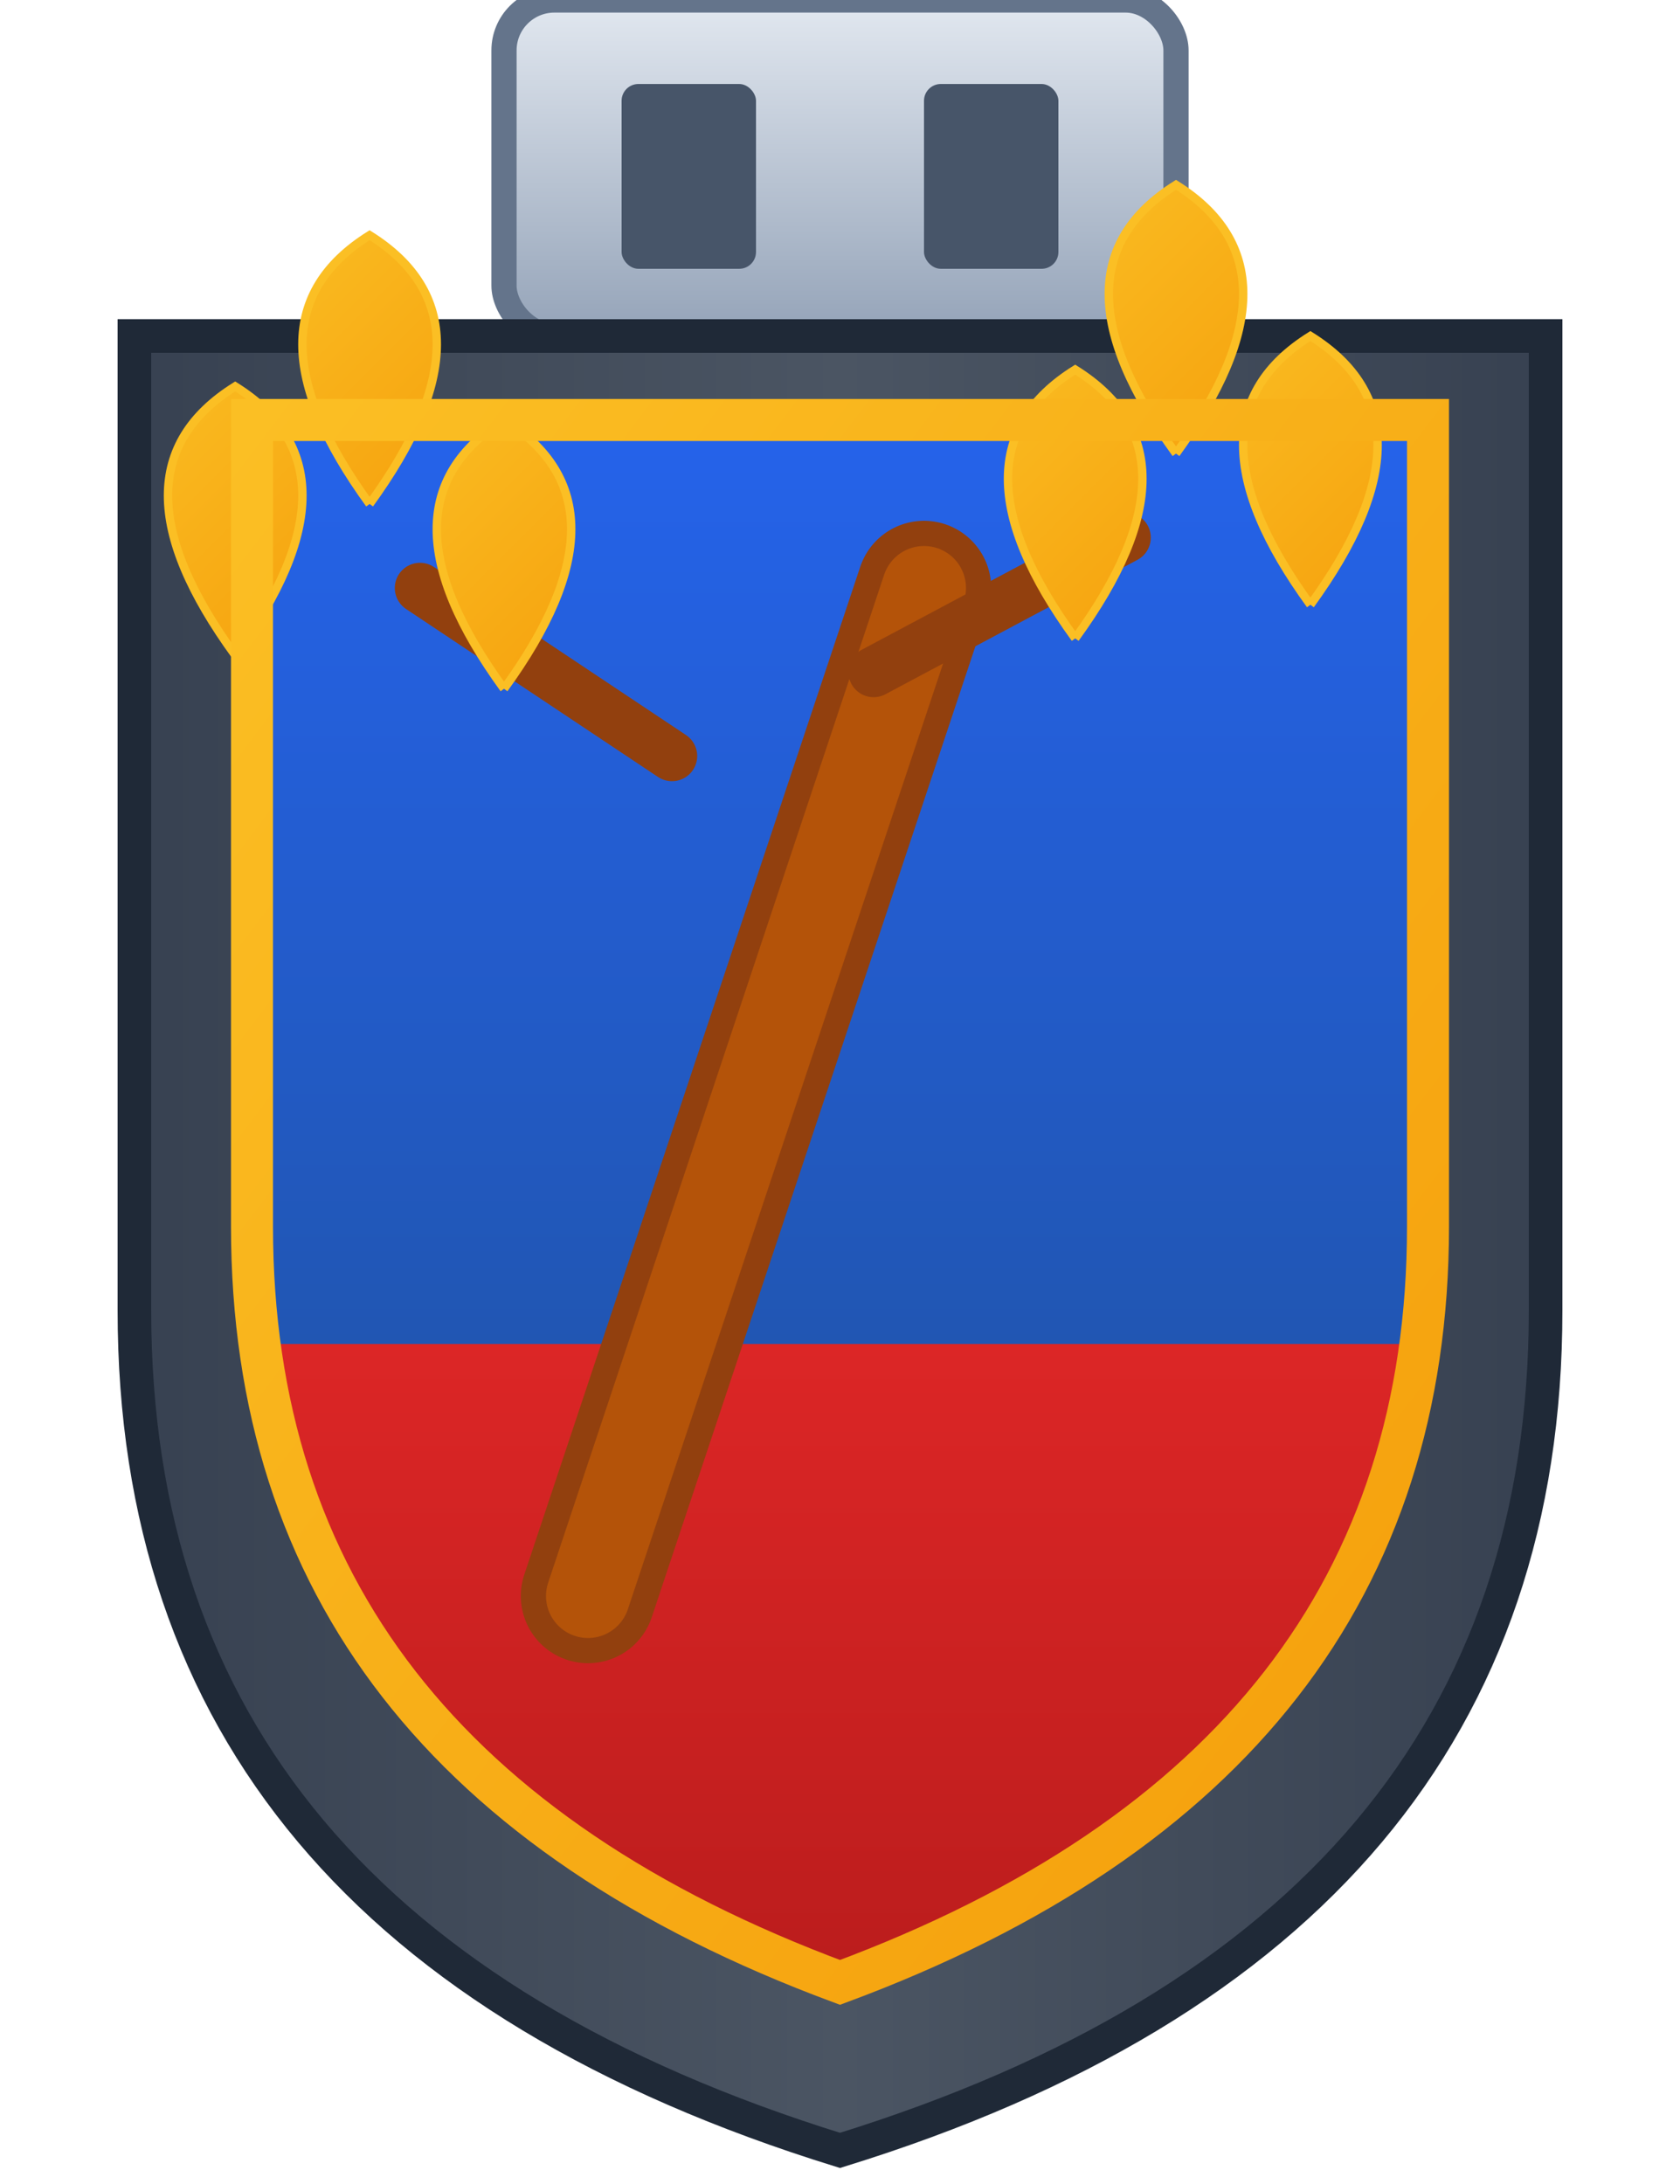 <svg xmlns="http://www.w3.org/2000/svg" viewBox="0 0 100 130">
  <defs>
    <!-- USB body metallic -->
    <linearGradient id="usbBodyGrad" x1="0%" y1="0%" x2="100%" y2="0%">
      <stop offset="0%" style="stop-color:#374151"/>
      <stop offset="50%" style="stop-color:#4b5563"/>
      <stop offset="100%" style="stop-color:#374151"/>
    </linearGradient>

    <!-- Traditional heraldic blue (Azure) -->
    <linearGradient id="azureGrad" x1="0%" y1="0%" x2="0%" y2="100%">
      <stop offset="0%" style="stop-color:#2563eb"/>
      <stop offset="100%" style="stop-color:#1e4d8c"/>
    </linearGradient>

    <!-- Red base (Gules) -->
    <linearGradient id="gulesGrad" x1="0%" y1="0%" x2="0%" y2="100%">
      <stop offset="0%" style="stop-color:#dc2626"/>
      <stop offset="100%" style="stop-color:#b91c1c"/>
    </linearGradient>

    <!-- Gold for leaves (Or) -->
    <linearGradient id="orGrad" x1="0%" y1="0%" x2="100%" y2="100%">
      <stop offset="0%" style="stop-color:#fbbf24"/>
      <stop offset="100%" style="stop-color:#f59e0b"/>
    </linearGradient>

    <!-- Silver connector -->
    <linearGradient id="argentGrad" x1="0%" y1="0%" x2="0%" y2="100%">
      <stop offset="0%" style="stop-color:#e2e8f0"/>
      <stop offset="100%" style="stop-color:#94a3b8"/>
    </linearGradient>

    <!-- Clip path for red area -->
    <clipPath id="shieldClip">
      <path d="M15 25
               L85 25
               L85 73
               Q85 105 50 118
               Q15 105 15 73
               Z"/>
    </clipPath>
  </defs>

  <!-- USB connector part -->
  <rect x="30" y="0" width="40" height="20" rx="3" fill="url(#argentGrad)" stroke="#64748b" stroke-width="1.5"/>
  <rect x="37" y="5" width="8" height="11" rx="1" fill="#475569"/>
  <rect x="55" y="5" width="8" height="11" rx="1" fill="#475569"/>

  <!-- USB body (shield-shaped) -->
  <path d="M8 20
           L92 20
           L92 78
           Q92 115 50 128
           Q8 115 8 78
           Z"
        fill="url(#usbBodyGrad)"
        stroke="#1f2937"
        stroke-width="2"/>

  <!-- Inner shield (heraldic) - blue part -->
  <path d="M15 25
           L85 25
           L85 73
           Q85 105 50 118
           Q15 105 15 73
           Z"
        fill="url(#azureGrad)"
        stroke="#3b82f6"
        stroke-width="1"/>

  <!-- Red base - clipped -->
  <g clip-path="url(#shieldClip)">
    <path d="M15 80
             L85 80
             L85 120
             L15 120
             Z"
          fill="url(#gulesGrad)"/>
  </g>

  <!-- Tree trunk -->
  <path d="M35 95 L55 35"
        stroke="#92400e"
        stroke-width="8"
        stroke-linecap="round"/>
  <path d="M35 95 L55 35"
        stroke="#b45309"
        stroke-width="5"
        stroke-linecap="round"/>

  <!-- Left branch + 3 leaves -->
  <g transform="translate(40, 45)">
    <path d="M0 0 L-15 -10" stroke="#92400e" stroke-width="3" stroke-linecap="round"/>
    <path d="M-18 -15 Q-26 -26 -18 -31 Q-10 -26 -18 -15" fill="url(#orGrad)" stroke="#fbbf24" stroke-width="0.5"/>
    <path d="M-26 -6 Q-34 -17 -26 -22 Q-18 -17 -26 -6" fill="url(#orGrad)" stroke="#fbbf24" stroke-width="0.5"/>
    <path d="M-10 -4 Q-18 -15 -10 -20 Q-2 -15 -10 -4" fill="url(#orGrad)" stroke="#fbbf24" stroke-width="0.5"/>
  </g>

  <!-- Right branch + 3 leaves -->
  <g transform="translate(52, 40)">
    <path d="M0 0 L15 -8" stroke="#92400e" stroke-width="3" stroke-linecap="round"/>
    <path d="M18 -13 Q26 -24 18 -29 Q10 -24 18 -13" fill="url(#orGrad)" stroke="#fbbf24" stroke-width="0.5"/>
    <path d="M26 -4 Q34 -15 26 -20 Q18 -15 26 -4" fill="url(#orGrad)" stroke="#fbbf24" stroke-width="0.5"/>
    <path d="M12 -2 Q20 -13 12 -18 Q4 -13 12 -2" fill="url(#orGrad)" stroke="#fbbf24" stroke-width="0.5"/>
  </g>

  <!-- Gold border on inner shield -->
  <path d="M15 25 L85 25 L85 73 Q85 105 50 118 Q15 105 15 73 Z"
        fill="none"
        stroke="url(#orGrad)"
        stroke-width="2.5"/>
</svg>
